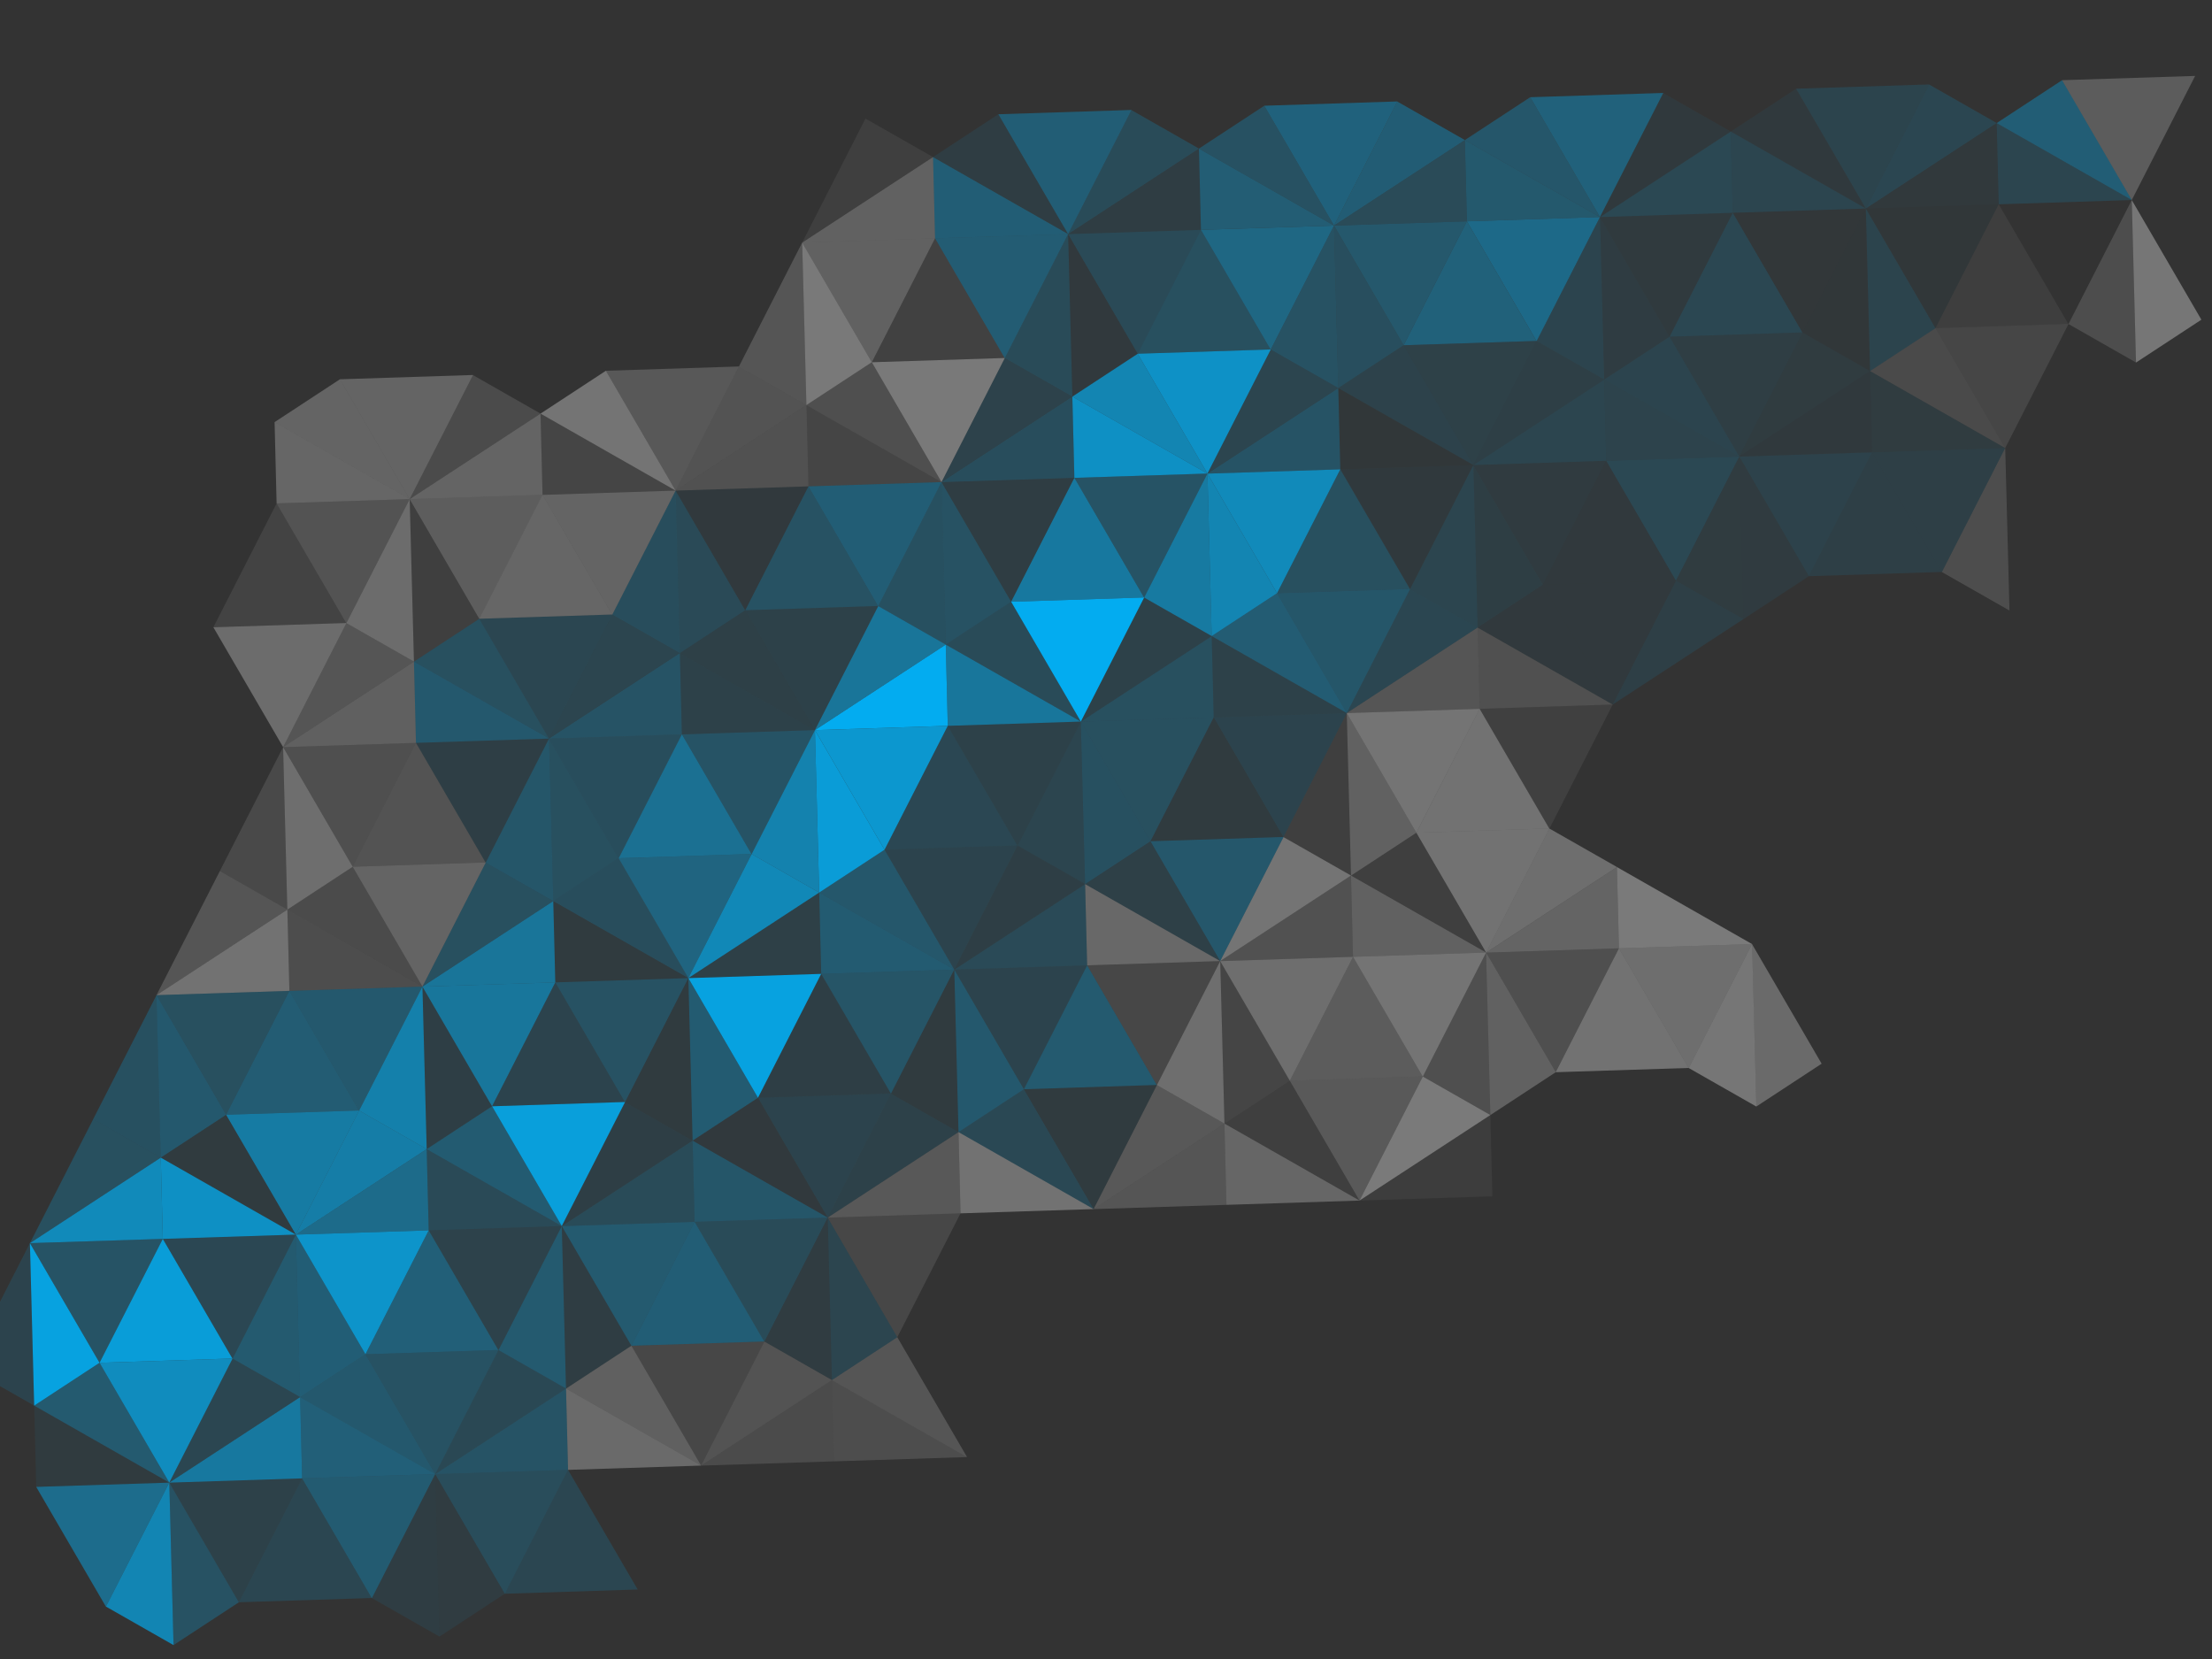 <svg id="Layer_1" data-name="Layer 1" xmlns="http://www.w3.org/2000/svg" viewBox="0 0 800 600"><rect x="0" y="0" width="800" height="600" fill="#333333" stroke="none"/><defs><style>.cls-1{opacity:0.13;}.cls-2{fill:#00b4fc;}.cls-3{opacity:0.23;}.cls-4{opacity:0.22;}.cls-5{opacity:0.11;}.cls-6{fill:#fff;}.cls-7{opacity:0.17;}.cls-8{opacity:0.28;}.cls-9{opacity:0.17;}.cls-10{opacity:0.25;}.cls-11{opacity:0.28;}.cls-12{opacity:0.16;}.cls-13{opacity:0.08;}.cls-14{opacity:0.24;}.cls-15{opacity:0.12;}.cls-16{opacity:0.24;}.cls-17{opacity:0.64;}.cls-18{opacity:0.06;}.cls-19{opacity:0.44;}.cls-20{opacity:0.86;}.cls-21{opacity:0.3;}.cls-22{opacity:0.3;}.cls-23{opacity:0.15;}.cls-24{opacity:0.72;}.cls-25{opacity:0.67;}.cls-26{opacity:0.69;}.cls-27{opacity:0.25;}.cls-28{opacity:0.16;}.cls-29{opacity:0.82;}.cls-30{opacity:0.29;}.cls-31{opacity:0.06;}.cls-32{opacity:0.6;}.cls-33{opacity:0.58;}.cls-34{opacity:0.13;}.cls-35{opacity:0.31;}.cls-36{opacity:0.56;}.cls-37{opacity:0.22;}.cls-38{opacity:0.29;}.cls-39{opacity:0.32;}.cls-40{opacity:0.29;}.cls-41{opacity:0.12;}.cls-42{opacity:0.27;}.cls-43{opacity:0.22;}.cls-44{opacity:0.29;}.cls-45{opacity:0.22;}.cls-46{opacity:0.24;}.cls-47{opacity:0.14;}.cls-48{opacity:0.09;}.cls-49{opacity:0.16;}.cls-50{opacity:0.06;}.cls-51{opacity:0.22;}.cls-52{opacity:0.21;}.cls-53{opacity:0.14;}.cls-54{opacity:0.09;}.cls-55{opacity:0.24;}.cls-56{opacity:0.15;}.cls-57{opacity:0.21;}.cls-58{opacity:0.24;}.cls-59{opacity:0.25;}.cls-60{opacity:0.32;}.cls-61{opacity:0.17;}.cls-62{opacity:0.16;}.cls-63{opacity:0.18;}.cls-64{opacity:0.06;}.cls-65{opacity:0.24;}.cls-66{opacity:0.08;}.cls-67{opacity:0.34;}.cls-68{opacity:0.54;}.cls-69{opacity:0.11;}.cls-70{opacity:0.31;}.cls-71{opacity:0.15;}.cls-72{opacity:0.33;}.cls-73{opacity:0.29;}.cls-74{opacity:0.3;}.cls-75{opacity:0.17;}.cls-76{opacity:0.18;}.cls-77{opacity:0.43;}.cls-78{opacity:0.24;}.cls-79{opacity:0.75;}.cls-80{opacity:0.12;}.cls-81{opacity:0.34;}.cls-82{opacity:0.09;}.cls-83{opacity:0.31;}.cls-84{opacity:0.06;}.cls-85{opacity:0.09;}.cls-86{opacity:0.06;}.cls-87{opacity:0.51;}.cls-88{opacity:0.83;}.cls-89{opacity:0.52;}.cls-90{opacity:0.24;}.cls-91{opacity:0.13;}.cls-92{opacity:0.22;}.cls-93{opacity:0.21;}.cls-94{opacity:0.61;}.cls-95{opacity:0.66;}.cls-96{opacity:0.11;}.cls-97{opacity:0.25;}.cls-98{opacity:0.38;}.cls-99{opacity:0.21;}.cls-100{opacity:0.25;}.cls-101{opacity:0.47;}.cls-102{opacity:0.18;}.cls-103{opacity:0.1;}.cls-104{opacity:0.23;}.cls-105{opacity:0.51;}.cls-106{opacity:0.09;}.cls-107{opacity:0.15;}.cls-108{opacity:0.11;}.cls-109{opacity:0.05;}.cls-110{opacity:0.33;}.cls-111{opacity:0.24;}.cls-112{opacity:0.34;}.cls-113{opacity:0.14;}.cls-114{opacity:0.19;}.cls-115{opacity:0.12;}.cls-116{opacity:0.33;}.cls-117{opacity:0.23;}.cls-118{opacity:0.34;}.cls-119{opacity:0.23;}.cls-120{opacity:0.32;}.cls-121{opacity:0.07;}.cls-122{opacity:0.08;}.cls-123{opacity:0.19;}.cls-124{opacity:0.33;}.cls-125{opacity:0.07;}.cls-126{opacity:0.27;}.cls-127{opacity:0.25;}.cls-128{opacity:0.2;}.cls-129{opacity:0.15;}.cls-130{opacity:0.08;}.cls-131{opacity:0.22;}.cls-132{opacity:0.07;}.cls-133{opacity:0.16;}.cls-134{opacity:0.27;}.cls-135{opacity:0.19;}.cls-136{opacity:0.1;}.cls-137{opacity:0.3;}.cls-138{opacity:0.19;}.cls-139{opacity:0.33;}.cls-140{opacity:0.31;}.cls-141{opacity:0.05;}.cls-142{opacity:0.06;}.cls-143{opacity:0.11;}.cls-144{opacity:0.31;}.cls-145{opacity:0.1;}.cls-146{opacity:0.13;}.cls-147{opacity:0.86;}.cls-148{opacity:0.26;}.cls-149{opacity:0.09;}.cls-150{opacity:0.81;}.cls-151{opacity:0.28;}.cls-152{opacity:0.14;}.cls-153{opacity:0.09;}.cls-154{opacity:0.52;}.cls-155{opacity:0.94;}.cls-156{opacity:0.13;}.cls-157{opacity:0.77;}.cls-158{opacity:0.11;}.cls-159{opacity:0.16;}.cls-160{opacity:0.24;}.cls-161{opacity:0.19;}.cls-162{opacity:0.55;}.cls-163{opacity:0.11;}.cls-164{opacity:0.72;}.cls-165{opacity:0.21;}.cls-166{opacity:0.94;}.cls-167{opacity:0.08;}.cls-168{opacity:0.25;}.cls-169{opacity:0.54;}.cls-170{opacity:0.05;}.cls-171{opacity:0.63;}.cls-172{opacity:0.08;}.cls-173{opacity:0.73;}.cls-174{opacity:0.18;}.cls-175{opacity:0.22;}.cls-176{opacity:0.13;}.cls-177{opacity:0.12;}.cls-178{opacity:0.14;}.cls-179{opacity:0.17;}.cls-180{opacity:0.31;}.cls-181{opacity:0.18;}.cls-182{opacity:0.1;}.cls-183{opacity:0.29;}.cls-184{opacity:0.17;}.cls-185{opacity:0.29;}.cls-186{opacity:0.18;}.cls-187{opacity:0.26;}.cls-188{opacity:0.18;}.cls-189{opacity:0.06;}.cls-190{opacity:0.13;}.cls-191{opacity:0.1;}.cls-192{opacity:0.3;}.cls-193{opacity:0.23;}.cls-194{opacity:0.1;}.cls-195{opacity:0.06;}.cls-196{opacity:0.32;}.cls-197{opacity:0.11;}.cls-198{opacity:0.22;}.cls-199{opacity:0.28;}.cls-200{opacity:0.22;}.cls-201{opacity:0.13;}.cls-202{opacity:0.06;}.cls-203{opacity:0.63;}.cls-204{opacity:0.32;}.cls-205{opacity:0.15;}.cls-206{opacity:0.27;}.cls-207{opacity:0.67;}.cls-208{opacity:0.22;}.cls-209{opacity:0.25;}.cls-210{opacity:0.17;}.cls-211{opacity:0.09;}.cls-212{opacity:0.06;}.cls-213{opacity:0.14;}.cls-214{opacity:0.35;}.cls-215{opacity:0.23;}.cls-216{opacity:0.15;}.cls-217{opacity:0.19;}.cls-218{opacity:0.29;}.cls-219{opacity:0.32;}.cls-220{opacity:0.2;}.cls-221{opacity:0.23;}.cls-222{opacity:0.06;}.cls-223{opacity:0.29;}.cls-224{opacity:0.17;}.cls-225{opacity:0.31;}.cls-226{opacity:0.32;}.cls-227{opacity:0.31;}.cls-228{opacity:0.05;}.cls-229{opacity:0.23;}.cls-230{opacity:0.33;}.cls-231{opacity:0.35;}.cls-232{opacity:0.24;}.cls-233{opacity:0.14;}.cls-234{opacity:0.29;}.cls-235{opacity:0.31;}.cls-236{opacity:0.13;}.cls-237{opacity:0.33;}.cls-238{opacity:0.2;}.cls-239{opacity:0.27;}.cls-240{opacity:0.33;}.cls-241{opacity:0.47;}.cls-242{opacity:0.51;}.cls-243{opacity:0.3;}.cls-244{opacity:0.68;}.cls-245{opacity:0.84;}.cls-246{opacity:0.5;}.cls-247{opacity:0.69;}.cls-248{opacity:0.77;}.cls-249{opacity:0.3;}.cls-250{opacity:0.53;}.cls-251{opacity:0.11;}.cls-252{opacity:0.45;}.cls-253{opacity:0.25;}.cls-254{opacity:0.29;}.cls-255{opacity:0.21;}.cls-256{opacity:0.62;}.cls-257{opacity:0.39;}.cls-258{opacity:0.22;}.cls-259{opacity:0.6;}.cls-260{opacity:0.9;}.cls-261{opacity:0.75;}.cls-262{opacity:0.58;}.cls-263{opacity:0.11;}.cls-264{opacity:0.76;}.cls-265{opacity:0.3;}.cls-266{opacity:0.14;}.cls-267{opacity:0.19;}.cls-268{opacity:0.1;}.cls-269{opacity:0.14;}.cls-270{opacity:0.2;}.cls-271{opacity:0.26;}.cls-272{opacity:0.3;}.cls-273{opacity:0.1;}.cls-274{opacity:0.13;}.cls-275{opacity:0.34;}.cls-276{opacity:0.1;}.cls-277{opacity:0.16;}.cls-278{opacity:0.29;}.cls-279{opacity:0.07;}.cls-280{opacity:0.14;}.cls-281{opacity:0.3;}.cls-282{opacity:0.34;}.cls-283{opacity:0.18;}.cls-284{opacity:0.12;}.cls-285{opacity:0.06;}.cls-286{opacity:0.33;}.cls-287{opacity:0.11;}.cls-288{opacity:0.32;}.cls-289{opacity:0.28;}.cls-290{opacity:0.13;}.cls-291{opacity:0.28;}.cls-292{opacity:0.14;}.cls-293{opacity:0.11;}.cls-294{opacity:0.25;}.cls-295{opacity:0.21;}.cls-296{opacity:0.2;}.cls-297{opacity:0.28;}.cls-298{opacity:0.24;}.cls-299{opacity:0.3;}.cls-300{opacity:0.09;}.cls-301{opacity:0.2;}.cls-302{opacity:0.07;}.cls-303{opacity:0.12;}</style></defs><g class="cls-1"><polygon class="cls-2" points="10.83 449.59 12.37 508.36 -12.06 494.44 10.83 449.59"/></g><g class="cls-3"><polygon class="cls-2" points="56.61 359.9 58.15 418.66 33.72 404.74 56.61 359.9"/></g><g class="cls-4"><polygon class="cls-2" points="33.72 404.74 58.15 418.66 10.82 449.59 33.72 404.74"/></g><g class="cls-5"><polygon class="cls-6" points="102.39 270.2 103.92 328.97 79.5 315.05 102.39 270.2"/></g><g class="cls-7"><polygon class="cls-6" points="79.5 315.05 103.92 328.97 56.6 359.9 79.5 315.05"/></g><g class="cls-8"><polygon class="cls-6" points="148.17 180.51 149.71 239.27 125.28 225.35 148.17 180.51"/></g><g class="cls-9"><polygon class="cls-6" points="125.28 225.35 149.71 239.27 102.39 270.2 125.28 225.35"/></g><g class="cls-10"><polygon class="cls-6" points="99.31 152.67 148.17 180.51 100.04 182.05 99.31 152.67"/></g><g class="cls-11"><polygon class="cls-6" points="125.21 225.32 125.28 225.35 102.39 270.2 77.17 226.86 77.17 226.86 125.21 225.32"/></g><g class="cls-12"><polygon class="cls-6" points="148.17 180.51 125.28 225.35 125.21 225.32 100.04 182.06 100.04 182.05 148.17 180.51"/></g><g class="cls-13"><polygon class="cls-6" points="100.04 182.06 125.21 225.32 77.17 226.86 100.04 182.06"/></g><g class="cls-14"><polygon class="cls-6" points="122.94 137.17 148.16 180.51 99.3 152.67 122.94 137.17"/></g><g class="cls-15"><polygon class="cls-6" points="171.06 135.66 195.48 149.58 148.16 180.51 171.06 135.66"/></g><g class="cls-16"><polygon class="cls-6" points="170.99 135.62 171.06 135.66 148.16 180.51 122.94 137.17 122.95 137.17 170.99 135.62"/></g><g class="cls-17"><polygon class="cls-2" points="61.23 536.21 62.76 594.97 38.33 581.05 61.23 536.21"/></g><g class="cls-18"><polygon class="cls-2" points="12.37 508.37 61.23 536.21 13.1 537.75 12.37 508.37"/></g><g class="cls-19"><polygon class="cls-2" points="61.23 536.21 38.33 581.05 38.27 581.02 13.09 537.75 13.1 537.75 61.23 536.21"/></g><g class="cls-20"><polygon class="cls-2" points="10.82 449.6 36 492.87 12.36 508.37 10.82 449.6"/></g><g class="cls-21"><polygon class="cls-2" points="36 492.87 61.22 536.21 12.36 508.37 36 492.87"/></g><g class="cls-22"><polygon class="cls-2" points="107 446.51 108.54 505.27 84.11 491.36 107 446.51"/></g><g class="cls-23"><polygon class="cls-2" points="84.11 491.36 108.54 505.27 61.22 536.21 84.11 491.36"/></g><g class="cls-24"><polygon class="cls-2" points="58.15 418.67 107 446.51 58.88 448.06 58.15 418.67"/></g><g class="cls-25"><polygon class="cls-2" points="58.15 418.67 58.88 448.06 10.82 449.6 58.15 418.67"/></g><g class="cls-26"><polygon class="cls-2" points="84.05 491.32 84.11 491.36 61.22 536.21 36 492.87 36 492.87 84.05 491.32"/></g><g class="cls-27"><polygon class="cls-2" points="58.88 448.06 36 492.87 10.82 449.6 58.88 448.06"/></g><g class="cls-28"><polygon class="cls-2" points="107 446.51 84.11 491.36 84.05 491.32 58.88 448.06 58.88 448.06 107 446.51"/></g><g class="cls-29"><polygon class="cls-2" points="58.88 448.06 84.05 491.32 36 492.87 58.88 448.06"/></g><g class="cls-30"><polygon class="cls-2" points="56.6 359.91 81.78 403.18 58.14 418.67 56.6 359.91"/></g><g class="cls-31"><polygon class="cls-2" points="81.78 403.18 107 446.51 58.14 418.67 81.78 403.18"/></g><g class="cls-32"><polygon class="cls-2" points="152.78 356.82 154.32 415.58 129.89 401.66 152.78 356.82"/></g><g class="cls-33"><polygon class="cls-2" points="129.89 401.66 154.32 415.58 107 446.51 129.89 401.66"/></g><g class="cls-34"><polygon class="cls-6" points="103.93 328.98 152.78 356.82 104.66 358.36 103.93 328.98"/></g><g class="cls-35"><polygon class="cls-6" points="103.93 328.98 104.66 358.36 56.6 359.91 103.93 328.98"/></g><g class="cls-36"><polygon class="cls-2" points="129.83 401.63 129.89 401.66 107 446.51 81.78 403.18 81.78 403.17 129.83 401.63"/></g><g class="cls-37"><polygon class="cls-2" points="104.66 358.36 81.78 403.18 56.6 359.91 104.66 358.36"/></g><g class="cls-38"><polygon class="cls-2" points="152.78 356.82 129.89 401.66 129.83 401.63 104.66 358.37 104.66 358.36 152.78 356.82"/></g><g class="cls-39"><polygon class="cls-2" points="104.66 358.37 129.83 401.63 81.78 403.17 104.66 358.37"/></g><g class="cls-40"><polygon class="cls-6" points="102.39 270.21 127.56 313.48 103.92 328.98 102.39 270.21"/></g><g class="cls-41"><polygon class="cls-6" points="127.56 313.48 152.78 356.81 103.92 328.98 127.56 313.48"/></g><g class="cls-42"><polygon class="cls-2" points="198.56 267.12 200.1 325.89 175.67 311.97 198.56 267.12"/></g><g class="cls-43"><polygon class="cls-2" points="175.67 311.97 200.1 325.89 152.78 356.81 175.67 311.97"/></g><g class="cls-44"><polygon class="cls-2" points="149.71 239.29 198.56 267.12 150.44 268.67 149.71 239.29"/></g><g class="cls-45"><polygon class="cls-6" points="149.71 239.29 150.44 268.67 102.39 270.21 149.71 239.29"/></g><g class="cls-46"><polygon class="cls-6" points="175.61 311.93 175.67 311.97 152.78 356.81 127.56 313.48 127.56 313.48 175.61 311.93"/></g><g class="cls-47"><polygon class="cls-6" points="150.44 268.67 127.56 313.48 102.39 270.21 150.44 268.67"/></g><g class="cls-48"><polygon class="cls-2" points="198.56 267.12 175.67 311.97 175.61 311.93 150.44 268.67 150.44 268.67 198.56 267.12"/></g><g class="cls-49"><polygon class="cls-6" points="150.44 268.67 175.61 311.93 127.56 313.48 150.44 268.67"/></g><g class="cls-50"><polygon class="cls-6" points="148.16 180.52 173.34 223.79 149.7 239.29 148.16 180.52"/></g><g class="cls-51"><polygon class="cls-2" points="173.34 223.79 198.56 267.12 149.7 239.29 173.34 223.79"/></g><g class="cls-52"><polygon class="cls-2" points="244.35 177.43 245.88 236.19 221.45 222.28 244.35 177.43"/></g><g class="cls-53"><polygon class="cls-2" points="221.45 222.28 245.88 236.19 198.56 267.12 221.45 222.28"/></g><g class="cls-54"><polygon class="cls-6" points="195.49 149.59 244.35 177.43 196.22 178.98 195.49 149.59"/></g><g class="cls-55"><polygon class="cls-6" points="195.49 149.59 196.22 178.98 148.16 180.52 195.49 149.59"/></g><g class="cls-56"><polygon class="cls-2" points="221.39 222.24 221.45 222.28 198.56 267.12 173.34 223.79 173.34 223.78 221.39 222.24"/></g><g class="cls-57"><polygon class="cls-6" points="196.22 178.98 173.34 223.79 148.16 180.52 196.22 178.98"/></g><g class="cls-58"><polygon class="cls-6" points="244.35 177.43 221.45 222.28 221.39 222.24 196.21 178.98 196.22 178.98 244.35 177.43"/></g><g class="cls-59"><polygon class="cls-6" points="196.21 178.98 221.39 222.24 173.34 223.78 196.21 178.98"/></g><g class="cls-60"><polygon class="cls-6" points="219.12 134.09 244.34 177.43 195.48 149.59 219.12 134.09"/></g><g class="cls-61"><polygon class="cls-6" points="290.12 87.73 291.66 146.5 267.23 132.58 290.12 87.73"/></g><g class="cls-62"><polygon class="cls-6" points="267.23 132.58 291.66 146.5 244.34 177.43 267.23 132.58"/></g><g class="cls-63"><polygon class="cls-6" points="267.17 132.54 267.23 132.58 244.34 177.43 219.12 134.09 219.12 134.09 267.17 132.54"/></g><g class="cls-64"><polygon class="cls-6" points="313.01 42.89 337.44 56.8 290.12 87.73 313.01 42.89"/></g><g class="cls-65"><polygon class="cls-2" points="61.22 536.22 86.39 579.49 62.75 594.98 61.22 536.22"/></g><g class="cls-66"><polygon class="cls-2" points="157.4 533.13 158.93 591.89 134.5 577.98 157.4 533.13"/></g><g class="cls-67"><polygon class="cls-2" points="108.54 505.29 157.4 533.13 109.27 534.67 108.54 505.29"/></g><g class="cls-68"><polygon class="cls-2" points="108.54 505.29 109.27 534.67 61.22 536.22 108.54 505.29"/></g><g class="cls-69"><polygon class="cls-2" points="109.27 534.67 86.39 579.49 61.22 536.22 109.27 534.67"/></g><g class="cls-70"><polygon class="cls-2" points="157.4 533.13 134.5 577.98 134.44 577.94 109.27 534.68 109.27 534.67 157.4 533.13"/></g><g class="cls-71"><polygon class="cls-2" points="109.27 534.68 134.44 577.94 86.39 579.48 109.27 534.68"/></g><g class="cls-72"><polygon class="cls-2" points="107 446.52 132.17 489.79 108.53 505.29 107 446.52"/></g><g class="cls-73"><polygon class="cls-2" points="132.17 489.79 157.39 533.13 108.53 505.29 132.17 489.79"/></g><g class="cls-74"><polygon class="cls-2" points="203.18 443.43 204.71 502.2 180.28 488.28 203.18 443.43"/></g><g class="cls-75"><polygon class="cls-2" points="180.28 488.28 204.71 502.2 157.39 533.13 180.28 488.28"/></g><g class="cls-76"><polygon class="cls-2" points="154.32 415.6 203.18 443.43 155.05 444.98 154.32 415.6"/></g><g class="cls-77"><polygon class="cls-2" points="154.32 415.6 155.05 444.98 107 446.52 154.32 415.6"/></g><g class="cls-78"><polygon class="cls-2" points="180.22 488.24 180.28 488.28 157.39 533.13 132.17 489.79 132.18 489.79 180.22 488.24"/></g><g class="cls-79"><polygon class="cls-2" points="155.05 444.98 132.17 489.79 107 446.52 155.05 444.98"/></g><g class="cls-80"><polygon class="cls-2" points="203.18 443.43 180.28 488.28 180.22 488.24 155.05 444.98 155.05 444.98 203.18 443.43"/></g><g class="cls-81"><polygon class="cls-2" points="155.05 444.98 180.22 488.24 132.18 489.79 155.05 444.98"/></g><g class="cls-82"><polygon class="cls-2" points="152.78 356.83 177.95 400.1 154.31 415.6 152.78 356.83"/></g><g class="cls-83"><polygon class="cls-2" points="177.95 400.1 203.17 443.43 154.31 415.6 177.95 400.1"/></g><g class="cls-84"><polygon class="cls-2" points="248.96 353.74 250.49 412.5 226.06 398.59 248.96 353.74"/></g><g class="cls-85"><polygon class="cls-2" points="226.06 398.59 250.49 412.5 203.17 443.43 226.06 398.59"/></g><g class="cls-86"><polygon class="cls-2" points="200.1 325.9 248.96 353.74 200.83 355.29 200.1 325.9"/></g><g class="cls-87"><polygon class="cls-2" points="200.1 325.9 200.83 355.29 152.78 356.83 200.1 325.9"/></g><g class="cls-88"><polygon class="cls-2" points="226 398.55 226.06 398.59 203.17 443.43 177.95 400.1 177.96 400.1 226 398.55"/></g><g class="cls-89"><polygon class="cls-2" points="200.83 355.29 177.95 400.1 152.78 356.83 200.83 355.29"/></g><g class="cls-90"><polygon class="cls-2" points="248.96 353.74 226.06 398.59 226 398.55 200.83 355.29 200.83 355.29 248.96 353.74"/></g><g class="cls-91"><polygon class="cls-2" points="200.83 355.29 226 398.55 177.96 400.1 200.83 355.29"/></g><g class="cls-92"><polygon class="cls-2" points="198.56 267.14 223.73 310.4 200.09 325.9 198.56 267.14"/></g><g class="cls-93"><polygon class="cls-2" points="223.73 310.4 248.95 353.74 200.09 325.9 223.73 310.4"/></g><g class="cls-94"><polygon class="cls-2" points="294.74 264.05 296.27 322.81 271.85 308.89 294.74 264.05"/></g><g class="cls-95"><polygon class="cls-2" points="271.85 308.89 296.27 322.81 248.95 353.74 271.85 308.89"/></g><g class="cls-96"><polygon class="cls-2" points="245.88 236.21 294.74 264.05 246.61 265.59 245.88 236.21"/></g><g class="cls-97"><polygon class="cls-2" points="245.88 236.21 246.61 265.59 198.56 267.14 245.88 236.21"/></g><g class="cls-98"><polygon class="cls-2" points="271.78 308.86 271.85 308.89 248.95 353.74 223.73 310.4 223.74 310.4 271.78 308.86"/></g><g class="cls-99"><polygon class="cls-2" points="246.61 265.59 223.73 310.4 198.56 267.14 246.61 265.59"/></g><g class="cls-100"><polygon class="cls-2" points="294.74 264.05 271.85 308.89 271.78 308.86 246.61 265.59 246.61 265.59 294.74 264.05"/></g><g class="cls-101"><polygon class="cls-2" points="246.61 265.59 271.78 308.86 223.74 310.4 246.61 265.59"/></g><g class="cls-102"><polygon class="cls-2" points="244.34 177.44 269.51 220.71 245.87 236.21 244.34 177.44"/></g><g class="cls-103"><polygon class="cls-2" points="269.51 220.71 294.73 264.05 245.87 236.21 269.51 220.71"/></g><g class="cls-104"><polygon class="cls-2" points="340.52 174.35 342.05 233.12 317.63 219.2 340.52 174.35"/></g><g class="cls-105"><polygon class="cls-2" points="317.63 219.2 342.05 233.12 294.73 264.05 317.63 219.2"/></g><g class="cls-106"><polygon class="cls-6" points="291.66 146.51 340.52 174.35 292.39 175.9 291.66 146.51"/></g><g class="cls-107"><polygon class="cls-6" points="291.66 146.51 292.39 175.9 244.34 177.44 291.66 146.51"/></g><g class="cls-108"><polygon class="cls-2" points="317.56 219.16 317.63 219.2 294.73 264.05 269.51 220.71 269.52 220.71 317.56 219.16"/></g><g class="cls-109"><polygon class="cls-2" points="292.39 175.9 269.51 220.71 244.34 177.44 292.39 175.9"/></g><g class="cls-110"><polygon class="cls-2" points="340.52 174.35 317.63 219.2 317.56 219.16 292.39 175.9 292.39 175.9 340.52 174.35"/></g><g class="cls-111"><polygon class="cls-2" points="292.39 175.9 317.56 219.16 269.52 220.71 292.39 175.9"/></g><g class="cls-112"><polygon class="cls-6" points="290.12 87.75 315.3 131.01 291.65 146.51 290.12 87.75"/></g><g class="cls-113"><polygon class="cls-6" points="315.3 131.01 340.51 174.35 291.65 146.51 315.3 131.01"/></g><g class="cls-114"><polygon class="cls-2" points="386.3 84.66 387.83 143.42 363.4 129.5 386.3 84.66"/></g><g class="cls-115"><polygon class="cls-2" points="363.4 129.5 387.83 143.42 340.51 174.35 363.4 129.5"/></g><g class="cls-116"><polygon class="cls-2" points="337.44 56.82 386.3 84.66 338.17 86.2 337.44 56.82"/></g><g class="cls-117"><polygon class="cls-6" points="337.44 56.82 338.17 86.2 290.12 87.75 337.44 56.82"/></g><g class="cls-118"><polygon class="cls-6" points="363.34 129.47 363.4 129.5 340.51 174.35 315.3 131.01 315.3 131.01 363.34 129.47"/></g><g class="cls-119"><polygon class="cls-6" points="338.17 86.2 315.3 131.01 290.12 87.75 338.17 86.2"/></g><g class="cls-120"><polygon class="cls-2" points="386.3 84.66 363.4 129.5 363.34 129.47 338.17 86.2 338.17 86.2 386.3 84.66"/></g><g class="cls-121"><polygon class="cls-6" points="338.17 86.2 363.34 129.47 315.3 131.01 338.17 86.2"/></g><g class="cls-122"><polygon class="cls-2" points="361.07 41.32 386.29 84.66 337.43 56.82 361.07 41.32"/></g><g class="cls-123"><polygon class="cls-2" points="409.19 39.81 433.61 53.73 386.29 84.66 409.19 39.81"/></g><g class="cls-124"><polygon class="cls-2" points="409.12 39.77 409.19 39.81 386.29 84.66 361.07 41.32 361.08 41.32 409.12 39.77"/></g><g class="cls-125"><polygon class="cls-2" points="157.39 533.14 182.57 576.41 158.93 591.91 157.39 533.14"/></g><g class="cls-126"><polygon class="cls-6" points="204.71 502.21 253.57 530.05 205.44 531.6 204.71 502.21"/></g><g class="cls-127"><polygon class="cls-2" points="204.71 502.21 205.44 531.6 157.39 533.14 204.71 502.21"/></g><g class="cls-128"><polygon class="cls-2" points="205.44 531.6 182.57 576.41 157.39 533.14 205.44 531.6"/></g><g class="cls-129"><polygon class="cls-2" points="205.44 531.6 230.62 574.86 182.57 576.4 205.44 531.6"/></g><g class="cls-130"><polygon class="cls-2" points="203.17 443.45 228.35 486.71 204.71 502.21 203.17 443.45"/></g><g class="cls-131"><polygon class="cls-6" points="228.35 486.71 253.57 530.05 204.71 502.21 228.35 486.71"/></g><g class="cls-132"><polygon class="cls-2" points="299.35 440.36 300.89 499.12 276.46 485.2 299.35 440.36"/></g><g class="cls-133"><polygon class="cls-6" points="276.46 485.2 300.89 499.12 253.57 530.05 276.46 485.2"/></g><g class="cls-134"><polygon class="cls-2" points="250.49 412.52 299.35 440.36 251.22 441.9 250.49 412.52"/></g><g class="cls-135"><polygon class="cls-2" points="250.49 412.52 251.22 441.9 203.17 443.45 250.49 412.52"/></g><g class="cls-136"><polygon class="cls-6" points="276.39 485.17 276.46 485.2 253.57 530.05 228.35 486.71 228.35 486.71 276.39 485.17"/></g><g class="cls-137"><polygon class="cls-2" points="251.22 441.9 228.35 486.71 203.17 443.45 251.22 441.9"/></g><g class="cls-138"><polygon class="cls-2" points="299.35 440.36 276.46 485.2 276.39 485.17 251.22 441.9 251.22 441.9 299.35 440.36"/></g><g class="cls-139"><polygon class="cls-2" points="251.22 441.9 276.39 485.17 228.35 486.71 251.22 441.9"/></g><g class="cls-140"><polygon class="cls-2" points="248.95 353.75 274.13 397.02 250.49 412.52 248.95 353.75"/></g><g class="cls-141"><polygon class="cls-2" points="274.13 397.02 299.35 440.36 250.49 412.52 274.13 397.02"/></g><g class="cls-142"><polygon class="cls-2" points="345.13 350.66 346.67 409.43 322.24 395.51 345.13 350.66"/></g><g class="cls-143"><polygon class="cls-2" points="322.24 395.51 346.67 409.43 299.35 440.36 322.24 395.51"/></g><g class="cls-144"><polygon class="cls-2" points="296.27 322.82 345.13 350.66 297 352.21 296.27 322.82"/></g><g class="cls-145"><polygon class="cls-2" points="296.27 322.82 297 352.21 248.95 353.75 296.27 322.82"/></g><g class="cls-146"><polygon class="cls-2" points="322.18 395.47 322.24 395.51 299.35 440.36 274.13 397.02 274.13 397.02 322.18 395.47"/></g><g class="cls-147"><polygon class="cls-2" points="297 352.21 274.13 397.02 248.95 353.75 297 352.21"/></g><g class="cls-148"><polygon class="cls-2" points="345.13 350.66 322.24 395.51 322.18 395.47 297 352.21 297 352.21 345.13 350.66"/></g><g class="cls-149"><polygon class="cls-2" points="297 352.21 322.18 395.47 274.13 397.02 297 352.21"/></g><g class="cls-150"><polygon class="cls-2" points="294.73 264.06 319.91 307.32 296.27 322.82 294.73 264.06"/></g><g class="cls-151"><polygon class="cls-2" points="319.91 307.32 345.13 350.66 296.27 322.82 319.91 307.32"/></g><g class="cls-152"><polygon class="cls-2" points="390.91 260.97 392.44 319.73 368.02 305.81 390.91 260.97"/></g><g class="cls-153"><polygon class="cls-2" points="368.02 305.81 392.44 319.73 345.13 350.66 368.02 305.81"/></g><g class="cls-154"><polygon class="cls-2" points="342.05 233.13 390.91 260.97 342.78 262.51 342.05 233.13"/></g><g class="cls-155"><polygon class="cls-2" points="342.05 233.13 342.78 262.51 294.73 264.06 342.05 233.13"/></g><g class="cls-156"><polygon class="cls-2" points="367.95 305.78 368.02 305.81 345.13 350.66 319.91 307.32 319.91 307.32 367.95 305.78"/></g><g class="cls-157"><polygon class="cls-2" points="342.78 262.51 319.91 307.32 294.73 264.06 342.78 262.51"/></g><g class="cls-158"><polygon class="cls-2" points="390.91 260.97 368.02 305.81 367.95 305.78 342.78 262.51 342.78 262.51 390.91 260.97"/></g><g class="cls-159"><polygon class="cls-2" points="342.78 262.51 367.95 305.78 319.91 307.32 342.78 262.51"/></g><g class="cls-160"><polygon class="cls-2" points="340.51 174.37 365.69 217.63 342.05 233.13 340.51 174.37"/></g><g class="cls-161"><polygon class="cls-2" points="365.69 217.63 390.9 260.97 342.05 233.13 365.69 217.63"/></g><g class="cls-162"><polygon class="cls-2" points="436.69 171.27 438.23 230.04 413.8 216.12 436.69 171.27"/></g><g class="cls-163"><polygon class="cls-2" points="413.8 216.12 438.23 230.04 390.9 260.97 413.8 216.12"/></g><g class="cls-164"><polygon class="cls-2" points="387.83 143.44 436.69 171.27 388.56 172.82 387.83 143.44"/></g><g class="cls-165"><polygon class="cls-2" points="387.83 143.44 388.56 172.82 340.51 174.37 387.83 143.44"/></g><g class="cls-166"><polygon class="cls-2" points="413.74 216.08 413.8 216.12 390.9 260.97 365.69 217.63 365.69 217.63 413.74 216.08"/></g><g class="cls-167"><polygon class="cls-2" points="388.56 172.82 365.69 217.63 340.51 174.37 388.56 172.82"/></g><g class="cls-168"><polygon class="cls-2" points="436.69 171.27 413.8 216.12 413.74 216.08 388.56 172.82 388.56 172.82 436.69 171.27"/></g><g class="cls-169"><polygon class="cls-2" points="388.56 172.82 413.74 216.08 365.69 217.63 388.56 172.82"/></g><g class="cls-170"><polygon class="cls-2" points="386.29 84.67 411.47 127.94 387.83 143.44 386.29 84.67"/></g><g class="cls-171"><polygon class="cls-2" points="411.47 127.94 436.69 171.27 387.83 143.44 411.47 127.94"/></g><g class="cls-172"><polygon class="cls-2" points="433.61 53.74 434.34 83.13 386.29 84.67 433.61 53.74"/></g><g class="cls-173"><polygon class="cls-2" points="459.52 126.39 459.58 126.42 436.69 171.27 411.47 127.94 411.47 127.93 459.52 126.39"/></g><g class="cls-174"><polygon class="cls-2" points="434.34 83.13 411.47 127.94 386.29 84.67 434.34 83.13"/></g><g class="cls-175"><polygon class="cls-2" points="434.34 83.13 459.52 126.39 411.47 127.93 434.34 83.13"/></g><g class="cls-176"><polygon class="cls-6" points="300.89 499.13 349.75 526.97 301.62 528.52 300.89 499.13"/></g><g class="cls-177"><polygon class="cls-6" points="300.89 499.13 301.62 528.52 253.57 530.06 300.89 499.13"/></g><g class="cls-178"><polygon class="cls-2" points="299.35 440.37 324.52 483.63 300.88 499.13 299.35 440.37"/></g><g class="cls-179"><polygon class="cls-6" points="324.52 483.63 349.74 526.97 300.88 499.13 324.52 483.63"/></g><g class="cls-180"><polygon class="cls-6" points="346.67 409.44 395.53 437.28 347.39 438.82 346.67 409.44"/></g><g class="cls-181"><polygon class="cls-6" points="346.67 409.44 347.39 438.82 299.35 440.37 346.67 409.44"/></g><g class="cls-182"><polygon class="cls-6" points="347.39 438.82 324.52 483.63 299.35 440.37 347.39 438.82"/></g><g class="cls-183"><polygon class="cls-2" points="345.13 350.68 370.3 393.94 346.66 409.44 345.13 350.68"/></g><g class="cls-184"><polygon class="cls-2" points="370.3 393.94 395.52 437.28 346.66 409.44 370.3 393.94"/></g><g class="cls-185"><polygon class="cls-6" points="441.31 347.58 442.84 406.35 418.41 392.43 441.31 347.58"/></g><g class="cls-186"><polygon class="cls-6" points="418.41 392.43 442.84 406.35 395.52 437.28 418.41 392.43"/></g><g class="cls-187"><polygon class="cls-6" points="392.45 319.75 441.31 347.58 393.18 349.13 392.45 319.75"/></g><g class="cls-188"><polygon class="cls-2" points="392.45 319.75 393.18 349.13 345.13 350.68 392.45 319.75"/></g><g class="cls-189"><polygon class="cls-2" points="418.35 392.39 418.41 392.43 395.52 437.28 370.3 393.94 370.3 393.94 418.35 392.39"/></g><g class="cls-190"><polygon class="cls-2" points="393.18 349.13 370.3 393.94 345.13 350.68 393.18 349.13"/></g><g class="cls-191"><polygon class="cls-6" points="441.31 347.58 418.41 392.43 418.35 392.39 393.18 349.13 393.18 349.13 441.31 347.58"/></g><g class="cls-192"><polygon class="cls-2" points="393.18 349.13 418.35 392.39 370.3 393.94 393.18 349.13"/></g><g class="cls-193"><polygon class="cls-2" points="390.9 260.98 416.08 304.25 392.44 319.75 390.9 260.98"/></g><g class="cls-194"><polygon class="cls-2" points="416.08 304.25 441.3 347.58 392.44 319.75 416.08 304.25"/></g><g class="cls-195"><polygon class="cls-6" points="487.09 257.89 488.62 316.65 464.19 302.74 487.09 257.89"/></g><g class="cls-196"><polygon class="cls-6" points="464.19 302.74 488.62 316.65 441.3 347.58 464.19 302.74"/></g><g class="cls-197"><polygon class="cls-2" points="438.23 230.05 487.09 257.89 438.96 259.44 438.23 230.05"/></g><g class="cls-198"><polygon class="cls-2" points="438.23 230.05 438.96 259.44 390.9 260.98 438.23 230.05"/></g><g class="cls-199"><polygon class="cls-2" points="464.13 302.7 464.19 302.74 441.3 347.58 416.08 304.25 416.08 304.24 464.13 302.7"/></g><g class="cls-200"><polygon class="cls-2" points="438.96 259.44 416.08 304.25 390.9 260.98 438.96 259.44"/></g><g class="cls-201"><polygon class="cls-2" points="487.09 257.89 464.19 302.74 464.13 302.7 438.96 259.44 438.96 259.44 487.09 257.89"/></g><g class="cls-202"><polygon class="cls-2" points="438.96 259.44 464.13 302.7 416.08 304.24 438.96 259.44"/></g><g class="cls-203"><polygon class="cls-2" points="436.69 171.29 461.86 214.55 438.22 230.05 436.69 171.29"/></g><g class="cls-204"><polygon class="cls-2" points="461.86 214.55 487.08 257.89 438.22 230.05 461.86 214.55"/></g><g class="cls-205"><polygon class="cls-2" points="509.97 213.04 534.4 226.96 487.08 257.89 509.97 213.04"/></g><g class="cls-206"><polygon class="cls-2" points="509.91 213 509.97 213.04 487.08 257.89 461.86 214.55 461.86 214.55 509.91 213"/></g><g class="cls-207"><polygon class="cls-2" points="484.74 169.74 461.86 214.55 436.69 171.29 484.74 169.74"/></g><g class="cls-208"><polygon class="cls-2" points="484.74 169.74 509.91 213 461.86 214.55 484.74 169.74"/></g><g class="cls-209"><polygon class="cls-6" points="442.84 406.36 491.7 434.2 443.57 435.75 442.84 406.36"/></g><g class="cls-210"><polygon class="cls-6" points="442.84 406.36 443.57 435.75 395.52 437.29 442.84 406.36"/></g><g class="cls-211"><polygon class="cls-6" points="441.3 347.6 466.48 390.86 442.83 406.36 441.3 347.6"/></g><g class="cls-212"><polygon class="cls-6" points="466.48 390.86 491.69 434.2 442.83 406.36 466.48 390.86"/></g><g class="cls-213"><polygon class="cls-6" points="537.48 344.5 539.01 403.27 514.59 389.35 537.48 344.5"/></g><g class="cls-214"><polygon class="cls-6" points="514.59 389.35 539.01 403.27 491.69 434.2 514.59 389.35"/></g><g class="cls-215"><polygon class="cls-6" points="488.62 316.67 537.48 344.5 489.35 346.05 488.62 316.67"/></g><g class="cls-216"><polygon class="cls-6" points="488.62 316.67 489.35 346.05 441.3 347.6 488.62 316.67"/></g><g class="cls-217"><polygon class="cls-6" points="514.52 389.31 514.59 389.35 491.69 434.2 466.48 390.86 466.48 390.86 514.52 389.31"/></g><g class="cls-218"><polygon class="cls-6" points="489.35 346.05 466.48 390.86 441.3 347.6 489.35 346.05"/></g><g class="cls-219"><polygon class="cls-6" points="537.48 344.5 514.59 389.35 514.52 389.31 489.35 346.05 489.35 346.05 537.48 344.5"/></g><g class="cls-220"><polygon class="cls-6" points="489.35 346.05 514.52 389.31 466.48 390.86 489.35 346.05"/></g><g class="cls-221"><polygon class="cls-6" points="487.08 257.9 512.25 301.17 488.61 316.67 487.08 257.9"/></g><g class="cls-222"><polygon class="cls-6" points="512.25 301.17 537.47 344.5 488.61 316.67 512.25 301.17"/></g><g class="cls-223"><polygon class="cls-6" points="560.37 299.66 584.79 313.57 537.47 344.5 560.37 299.66"/></g><g class="cls-224"><polygon class="cls-6" points="534.4 226.97 535.13 256.36 487.08 257.9 534.4 226.97"/></g><g class="cls-225"><polygon class="cls-6" points="560.3 299.62 560.37 299.66 537.47 344.5 512.25 301.17 512.26 301.17 560.3 299.62"/></g><g class="cls-226"><polygon class="cls-6" points="535.13 256.36 512.25 301.17 487.08 257.9 535.13 256.36"/></g><g class="cls-227"><polygon class="cls-6" points="535.13 256.36 560.3 299.62 512.26 301.17 535.13 256.36"/></g><g class="cls-228"><polygon class="cls-6" points="539.01 403.28 539.75 432.67 491.69 434.21 539.01 403.28"/></g><g class="cls-229"><polygon class="cls-6" points="537.47 344.52 562.65 387.78 539.01 403.28 537.47 344.52"/></g><g class="cls-230"><polygon class="cls-6" points="633.65 341.43 635.19 400.19 610.76 386.27 633.65 341.43"/></g><g class="cls-231"><polygon class="cls-6" points="584.79 313.59 633.65 341.43 585.52 342.97 584.79 313.59"/></g><g class="cls-232"><polygon class="cls-6" points="584.79 313.59 585.52 342.97 537.47 344.52 584.79 313.59"/></g><g class="cls-233"><polygon class="cls-6" points="585.52 342.97 562.65 387.78 537.47 344.52 585.52 342.97"/></g><g class="cls-234"><polygon class="cls-6" points="633.65 341.43 610.76 386.27 610.7 386.24 585.52 342.97 585.52 342.97 633.65 341.43"/></g><g class="cls-235"><polygon class="cls-6" points="585.52 342.97 610.7 386.24 562.65 387.78 585.52 342.97"/></g><g class="cls-236"><polygon class="cls-6" points="770.99 72.34 772.53 131.11 748.1 117.19 770.99 72.34"/></g><g class="cls-237"><polygon class="cls-2" points="745.77 29.01 770.99 72.34 722.13 44.51 745.77 29.01"/></g><g class="cls-238"><polygon class="cls-6" points="793.82 27.46 793.88 27.5 770.99 72.34 745.77 29.01 745.77 29 793.82 27.46"/></g><g class="cls-239"><polygon class="cls-6" points="633.64 341.44 658.82 384.7 635.18 400.2 633.64 341.44"/></g><g class="cls-240"><polygon class="cls-6" points="770.99 72.36 796.16 115.62 772.52 131.12 770.99 72.36"/></g><g class="cls-241"><g class="cls-242"><polygon class="cls-2" points="482.47 81.58 484.01 140.34 459.58 126.42 482.47 81.58"/></g><g class="cls-243"><polygon class="cls-2" points="459.58 126.42 484.01 140.34 436.69 171.27 459.58 126.42"/></g><g class="cls-244"><polygon class="cls-2" points="433.61 53.74 482.47 81.58 434.34 83.13 433.61 53.74"/></g><g class="cls-245"><polygon class="cls-2" points="482.47 81.58 459.58 126.42 459.52 126.39 434.34 83.13 434.34 83.13 482.47 81.58"/></g><g class="cls-246"><polygon class="cls-2" points="457.25 38.24 482.47 81.58 433.61 53.74 457.25 38.24"/></g><g class="cls-247"><polygon class="cls-2" points="505.36 36.73 529.79 50.65 482.47 81.58 505.36 36.73"/></g><g class="cls-248"><polygon class="cls-2" points="505.3 36.69 505.36 36.73 482.47 81.58 457.25 38.24 457.25 38.24 505.3 36.69"/></g><g class="cls-249"><polygon class="cls-2" points="532.87 168.19 534.4 226.96 509.97 213.04 532.87 168.19"/></g><g class="cls-121"><polygon class="cls-2" points="484.01 140.36 532.87 168.19 484.74 169.74 484.01 140.36"/></g><g class="cls-250"><polygon class="cls-2" points="484.01 140.36 484.74 169.74 436.69 171.29 484.01 140.36"/></g><g class="cls-251"><polygon class="cls-2" points="532.87 168.19 509.97 213.04 509.91 213 484.74 169.74 484.74 169.74 532.87 168.19"/></g><g class="cls-252"><polygon class="cls-2" points="482.47 81.59 507.64 124.86 484 140.36 482.47 81.59"/></g><g class="cls-253"><polygon class="cls-2" points="507.64 124.86 532.86 168.19 484 140.36 507.64 124.86"/></g><g class="cls-254"><polygon class="cls-2" points="578.65 78.5 580.18 137.26 555.75 123.35 578.65 78.5"/></g><g class="cls-255"><polygon class="cls-2" points="555.75 123.35 580.18 137.26 532.86 168.19 555.75 123.35"/></g><g class="cls-256"><polygon class="cls-2" points="529.79 50.66 578.65 78.5 530.52 80.05 529.79 50.66"/></g><g class="cls-257"><polygon class="cls-2" points="529.79 50.66 530.52 80.05 482.47 81.59 529.79 50.66"/></g><g class="cls-258"><polygon class="cls-2" points="555.69 123.31 555.75 123.35 532.86 168.19 507.64 124.86 507.64 124.86 555.69 123.31"/></g><g class="cls-259"><polygon class="cls-2" points="530.52 80.05 507.64 124.86 482.47 81.59 530.52 80.05"/></g><g class="cls-260"><polygon class="cls-2" points="578.65 78.5 555.75 123.35 555.69 123.31 530.52 80.05 530.52 80.05 578.65 78.5"/></g><g class="cls-261"><polygon class="cls-2" points="530.52 80.05 555.69 123.31 507.64 124.86 530.52 80.05"/></g><g class="cls-262"><polygon class="cls-2" points="553.42 35.16 578.64 78.5 529.78 50.66 553.42 35.16"/></g><g class="cls-263"><polygon class="cls-2" points="601.53 33.65 625.96 47.57 578.64 78.5 601.53 33.65"/></g><g class="cls-264"><polygon class="cls-2" points="601.47 33.62 601.53 33.65 578.64 78.5 553.42 35.16 553.42 35.16 601.47 33.62"/></g><g class="cls-265"><polygon class="cls-6" points="534.4 226.97 583.26 254.81 535.13 256.36 534.4 226.97"/></g><g class="cls-266"><polygon class="cls-6" points="583.26 254.81 560.37 299.66 560.3 299.62 535.13 256.36 535.13 256.36 583.26 254.81"/></g><g class="cls-267"><polygon class="cls-2" points="532.86 168.21 558.03 211.47 534.39 226.97 532.86 168.21"/></g><g class="cls-268"><polygon class="cls-2" points="558.03 211.47 583.25 254.81 534.39 226.97 558.03 211.47"/></g><g class="cls-269"><polygon class="cls-2" points="629.04 165.12 630.57 223.88 606.15 209.96 629.04 165.12"/></g><g class="cls-270"><polygon class="cls-2" points="606.15 209.96 630.57 223.88 583.25 254.81 606.15 209.96"/></g><g class="cls-271"><polygon class="cls-2" points="580.18 137.28 629.04 165.12 580.91 166.66 580.18 137.28"/></g><g class="cls-272"><polygon class="cls-2" points="580.18 137.28 580.91 166.66 532.86 168.21 580.18 137.28"/></g><g class="cls-273"><polygon class="cls-2" points="606.08 209.93 606.15 209.96 583.25 254.81 558.03 211.47 558.04 211.47 606.08 209.93"/></g><g class="cls-274"><polygon class="cls-2" points="580.91 166.66 558.03 211.47 532.86 168.21 580.91 166.66"/></g><g class="cls-275"><polygon class="cls-2" points="629.04 165.12 606.15 209.96 606.08 209.93 580.91 166.66 580.91 166.66 629.04 165.12"/></g><g class="cls-276"><polygon class="cls-2" points="580.91 166.66 606.08 209.93 558.04 211.47 580.91 166.66"/></g><g class="cls-277"><polygon class="cls-2" points="578.64 78.52 603.82 121.78 580.17 137.28 578.64 78.52"/></g><g class="cls-278"><polygon class="cls-2" points="603.82 121.78 629.03 165.12 580.17 137.28 603.82 121.78"/></g><g class="cls-279"><polygon class="cls-2" points="674.82 75.42 676.35 134.19 651.93 120.27 674.82 75.42"/></g><g class="cls-280"><polygon class="cls-2" points="651.93 120.27 676.35 134.19 629.03 165.12 651.93 120.27"/></g><g class="cls-281"><polygon class="cls-2" points="625.96 47.58 674.82 75.42 626.69 76.97 625.96 47.58"/></g><g class="cls-282"><polygon class="cls-2" points="625.96 47.58 626.69 76.97 578.64 78.52 625.96 47.58"/></g><g class="cls-283"><polygon class="cls-2" points="651.86 120.23 651.93 120.27 629.03 165.12 603.82 121.78 603.82 121.78 651.86 120.23"/></g><g class="cls-284"><polygon class="cls-2" points="626.69 76.97 603.82 121.78 578.64 78.52 626.69 76.97"/></g><g class="cls-285"><polygon class="cls-2" points="674.82 75.42 651.93 120.27 651.86 120.23 626.69 76.97 626.69 76.97 674.82 75.42"/></g><g class="cls-286"><polygon class="cls-2" points="626.69 76.97 651.86 120.23 603.82 121.78 626.69 76.97"/></g><g class="cls-287"><polygon class="cls-2" points="649.6 32.09 674.81 75.42 625.95 47.58 649.6 32.09"/></g><g class="cls-288"><polygon class="cls-2" points="697.7 30.57 722.13 44.49 674.81 75.42 697.7 30.57"/></g><g class="cls-289"><polygon class="cls-2" points="697.64 30.54 697.7 30.57 674.81 75.42 649.6 32.09 649.6 32.08 697.64 30.54"/></g><g class="cls-290"><polygon class="cls-2" points="629.03 165.13 654.21 208.4 630.57 223.9 629.03 165.13"/></g><g class="cls-291"><polygon class="cls-6" points="725.21 162.04 726.75 220.8 702.32 206.89 725.21 162.04"/></g><g class="cls-292"><polygon class="cls-2" points="676.35 134.2 725.21 162.04 677.08 163.59 676.35 134.2"/></g><g class="cls-293"><polygon class="cls-2" points="676.35 134.2 677.08 163.59 629.03 165.13 676.35 134.2"/></g><g class="cls-294"><polygon class="cls-2" points="677.08 163.59 654.21 208.4 629.03 165.13 677.08 163.59"/></g><g class="cls-295"><polygon class="cls-2" points="725.21 162.04 702.32 206.89 702.25 206.85 677.08 163.59 677.08 163.59 725.21 162.04"/></g><g class="cls-296"><polygon class="cls-2" points="677.08 163.59 702.25 206.85 654.21 208.39 677.08 163.59"/></g><g class="cls-297"><polygon class="cls-2" points="674.81 75.44 699.99 118.7 676.34 134.2 674.81 75.44"/></g><g class="cls-298"><polygon class="cls-6" points="699.99 118.7 725.21 162.04 676.34 134.2 699.99 118.7"/></g><g class="cls-299"><polygon class="cls-2" points="722.13 44.51 770.99 72.34 722.86 73.89 722.13 44.51"/></g><g class="cls-300"><polygon class="cls-2" points="722.13 44.51 722.86 73.89 674.81 75.44 722.13 44.51"/></g><g class="cls-301"><polygon class="cls-6" points="748.03 117.15 748.1 117.19 725.21 162.04 699.99 118.7 699.99 118.7 748.03 117.15"/></g><g class="cls-302"><polygon class="cls-2" points="722.86 73.89 699.99 118.7 674.81 75.44 722.86 73.89"/></g><g class="cls-303"><polygon class="cls-6" points="722.86 73.89 748.03 117.15 699.99 118.7 722.86 73.89"/></g></g></svg>